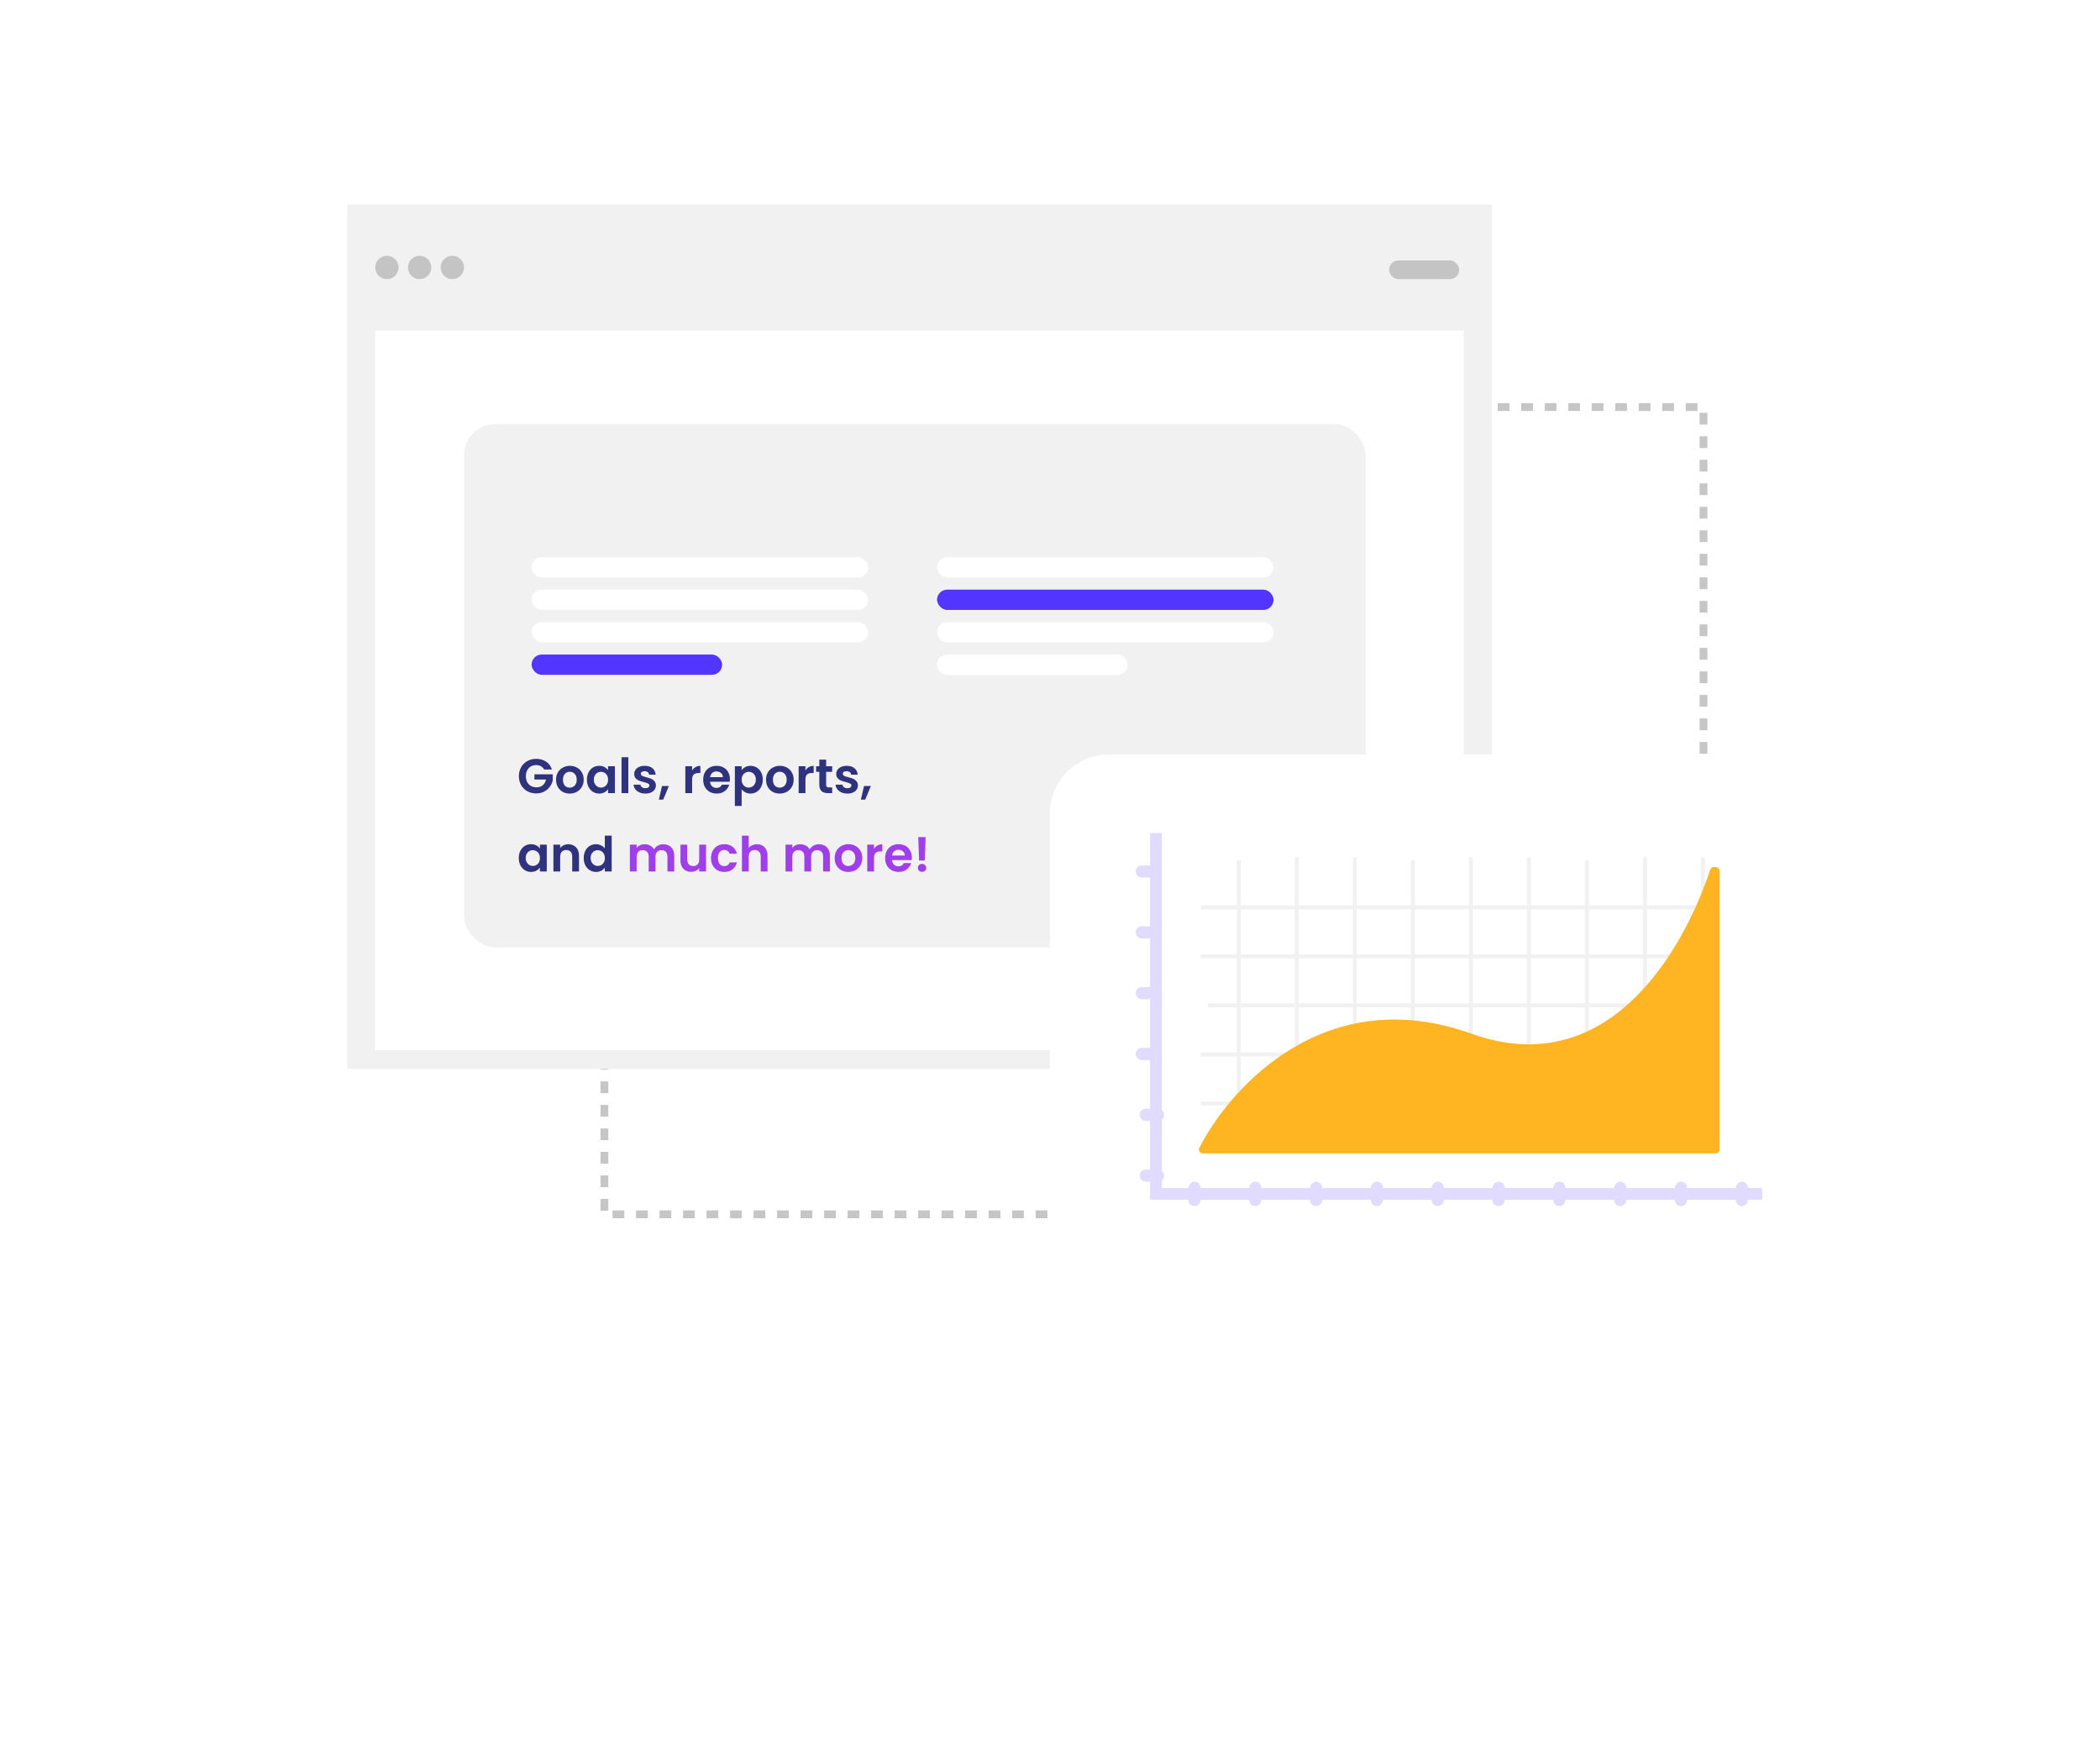 <svg width="536" height="444" viewBox="0 0 536 444" fill="none" xmlns="http://www.w3.org/2000/svg">
<g filter="url(#filter0_d_702_1158)">
<rect x="53.882" y="20.632" width="460.432" height="368.591" rx="25" fill="white"/>
</g>
<rect x="154.27" y="103.864" width="280.527" height="206.014" stroke="#C6C6C6" stroke-width="2" stroke-linejoin="round" stroke-dasharray="3 3"/>
<rect x="88.62" y="52.154" width="292.169" height="220.618" fill="#F1F1F1"/>
<rect x="95.775" y="84.352" width="277.859" height="183.649" fill="white"/>
<rect x="118.433" y="108.203" width="230.158" height="133.563" rx="8" fill="#F1F1F1"/>
<rect x="354.553" y="66.464" width="17.888" height="4.77" rx="2.385" fill="#C4C4C4"/>
<rect x="135.677" y="150.469" width="85.896" height="5.174" rx="2.587" fill="white"/>
<rect x="239.166" y="150.469" width="85.896" height="5.174" rx="2.587" fill="#5236FF"/>
<rect x="135.677" y="142.19" width="85.896" height="5.174" rx="2.587" fill="white"/>
<rect x="239.166" y="142.19" width="85.896" height="5.174" rx="2.587" fill="white"/>
<rect x="135.677" y="158.748" width="85.896" height="5.174" rx="2.587" fill="white"/>
<rect x="239.166" y="158.748" width="85.896" height="5.174" rx="2.587" fill="white"/>
<rect x="135.677" y="167.028" width="48.64" height="5.174" rx="2.587" fill="#5236FF"/>
<rect x="239.166" y="167.028" width="48.64" height="5.174" rx="2.587" fill="white"/>
<circle cx="98.756" cy="68.253" r="2.981" fill="#C4C4C4"/>
<circle cx="107.104" cy="68.253" r="2.981" fill="#C4C4C4"/>
<circle cx="115.452" cy="68.253" r="2.981" fill="#C4C4C4"/>
<g filter="url(#filter1_d_702_1158)">
<rect x="262.969" y="182.551" width="216.608" height="146.681" rx="15" fill="white"/>
</g>
<line x1="308.285" y1="256.574" x2="437.866" y2="256.574" stroke="#F1F1F1"/>
<line x1="306.434" y1="281.606" x2="436.015" y2="281.606" stroke="#F1F1F1"/>
<line x1="306.434" y1="244.058" x2="436.015" y2="244.058" stroke="#F1F1F1"/>
<line x1="306.434" y1="269.09" x2="436.015" y2="269.09" stroke="#F1F1F1"/>
<line x1="306.434" y1="231.541" x2="436.015" y2="231.541" stroke="#F1F1F1"/>
<line x1="316.19" y1="219.526" x2="316.19" y2="289.146" stroke="#F1F1F1"/>
<line x1="360.618" y1="219.526" x2="360.618" y2="289.146" stroke="#F1F1F1"/>
<line x1="405.045" y1="219.526" x2="405.045" y2="289.146" stroke="#F1F1F1"/>
<line x1="330.999" y1="218.743" x2="330.999" y2="288.363" stroke="#F1F1F1"/>
<line x1="375.427" y1="218.743" x2="375.427" y2="288.363" stroke="#F1F1F1"/>
<line x1="419.854" y1="218.743" x2="419.854" y2="288.363" stroke="#F1F1F1"/>
<line x1="345.809" y1="218.743" x2="345.809" y2="288.363" stroke="#F1F1F1"/>
<line x1="390.236" y1="218.743" x2="390.236" y2="288.363" stroke="#F1F1F1"/>
<line x1="434.664" y1="218.743" x2="434.664" y2="288.363" stroke="#F1F1F1"/>
<rect x="289.876" y="220.842" width="6.209" height="3.105" rx="1.5" fill="#E0DBFF"/>
<rect x="290.911" y="282.936" width="6.209" height="3.105" rx="1.5" fill="#E0DBFF"/>
<rect x="289.876" y="251.889" width="6.209" height="3.105" rx="1.5" fill="#E0DBFF"/>
<rect x="303.33" y="307.774" width="6.209" height="3.105" rx="1.5" transform="rotate(-90 303.33 307.774)" fill="#E0DBFF"/>
<rect x="334.376" y="307.774" width="6.209" height="3.105" rx="1.5" transform="rotate(-90 334.376 307.774)" fill="#E0DBFF"/>
<rect x="365.423" y="307.774" width="6.209" height="3.105" rx="1.5" transform="rotate(-90 365.423 307.774)" fill="#E0DBFF"/>
<rect x="396.47" y="307.774" width="6.209" height="3.105" rx="1.5" transform="rotate(-90 396.47 307.774)" fill="#E0DBFF"/>
<rect x="427.517" y="307.774" width="6.209" height="3.105" rx="1.5" transform="rotate(-90 427.517 307.774)" fill="#E0DBFF"/>
<rect x="289.876" y="236.366" width="6.209" height="3.105" rx="1.5" fill="#E0DBFF"/>
<rect x="290.911" y="298.46" width="6.209" height="3.105" rx="1.5" fill="#E0DBFF"/>
<rect x="289.876" y="267.413" width="6.209" height="3.105" rx="1.5" fill="#E0DBFF"/>
<rect x="318.853" y="307.774" width="6.209" height="3.105" rx="1.5" transform="rotate(-90 318.853 307.774)" fill="#E0DBFF"/>
<rect x="349.9" y="307.774" width="6.209" height="3.105" rx="1.5" transform="rotate(-90 349.9 307.774)" fill="#E0DBFF"/>
<rect x="380.947" y="307.774" width="6.209" height="3.105" rx="1.5" transform="rotate(-90 380.947 307.774)" fill="#E0DBFF"/>
<rect x="411.994" y="307.774" width="6.209" height="3.105" rx="1.5" transform="rotate(-90 411.994 307.774)" fill="#E0DBFF"/>
<rect x="443.041" y="307.774" width="6.209" height="3.105" rx="1.5" transform="rotate(-90 443.041 307.774)" fill="#E0DBFF"/>
<path d="M375.615 263.791C338.658 250.527 314.387 276.839 306.101 292.905C305.764 293.558 306.247 294.32 306.982 294.32H437.901C438.453 294.32 438.901 293.872 438.901 293.32V222.279C438.901 221.091 436.897 220.806 436.519 221.933C428.854 244.782 409.323 275.888 375.615 263.791Z" fill="#FFB422"/>
<path d="M295.051 212.563V304.669H449.768" stroke="#E0DBFF" stroke-width="3"/>
<path d="M138.876 196.355C138.678 195.992 138.405 195.716 138.059 195.526C137.712 195.336 137.308 195.241 136.846 195.241C136.334 195.241 135.881 195.357 135.484 195.588C135.088 195.819 134.779 196.149 134.556 196.578C134.333 197.007 134.222 197.502 134.222 198.063C134.222 198.641 134.333 199.144 134.556 199.573C134.787 200.002 135.105 200.332 135.509 200.563C135.914 200.794 136.384 200.91 136.92 200.91C137.58 200.91 138.121 200.737 138.542 200.39C138.962 200.035 139.239 199.544 139.371 198.917H136.4V197.593H141.079V199.103C140.963 199.705 140.716 200.262 140.336 200.774C139.957 201.285 139.466 201.698 138.863 202.011C138.269 202.317 137.601 202.469 136.858 202.469C136.025 202.469 135.27 202.284 134.593 201.912C133.925 201.533 133.397 201.009 133.009 200.34C132.63 199.672 132.44 198.913 132.44 198.063C132.44 197.213 132.63 196.454 133.009 195.786C133.397 195.109 133.925 194.585 134.593 194.214C135.27 193.834 136.021 193.645 136.846 193.645C137.82 193.645 138.665 193.884 139.383 194.362C140.101 194.833 140.596 195.497 140.868 196.355H138.876ZM145.405 202.506C144.745 202.506 144.151 202.362 143.623 202.073C143.095 201.776 142.678 201.359 142.373 200.823C142.076 200.287 141.928 199.668 141.928 198.967C141.928 198.265 142.08 197.646 142.386 197.11C142.699 196.574 143.124 196.161 143.66 195.872C144.197 195.575 144.795 195.427 145.455 195.427C146.115 195.427 146.713 195.575 147.25 195.872C147.786 196.161 148.207 196.574 148.512 197.11C148.826 197.646 148.982 198.265 148.982 198.967C148.982 199.668 148.821 200.287 148.5 200.823C148.186 201.359 147.757 201.776 147.212 202.073C146.676 202.362 146.074 202.506 145.405 202.506ZM145.405 200.996C145.719 200.996 146.012 200.922 146.284 200.774C146.565 200.617 146.788 200.386 146.953 200.081C147.118 199.775 147.2 199.404 147.2 198.967C147.2 198.315 147.027 197.816 146.68 197.469C146.342 197.114 145.925 196.937 145.43 196.937C144.935 196.937 144.518 197.114 144.18 197.469C143.85 197.816 143.685 198.315 143.685 198.967C143.685 199.618 143.846 200.122 144.168 200.477C144.498 200.823 144.91 200.996 145.405 200.996ZM149.808 198.942C149.808 198.249 149.944 197.634 150.216 197.098C150.497 196.561 150.872 196.149 151.343 195.86C151.821 195.571 152.353 195.427 152.939 195.427C153.451 195.427 153.896 195.53 154.276 195.736C154.664 195.943 154.973 196.202 155.204 196.516V195.538H156.949V202.395H155.204V201.392C154.981 201.714 154.672 201.982 154.276 202.197C153.888 202.403 153.438 202.506 152.927 202.506C152.349 202.506 151.821 202.358 151.343 202.061C150.872 201.764 150.497 201.347 150.216 200.811C149.944 200.266 149.808 199.643 149.808 198.942ZM155.204 198.967C155.204 198.546 155.122 198.187 154.957 197.89C154.792 197.585 154.569 197.354 154.288 197.197C154.008 197.032 153.707 196.949 153.385 196.949C153.063 196.949 152.766 197.028 152.494 197.184C152.221 197.341 151.999 197.572 151.825 197.877C151.66 198.175 151.578 198.529 151.578 198.942C151.578 199.354 151.66 199.717 151.825 200.031C151.999 200.336 152.221 200.571 152.494 200.737C152.774 200.902 153.071 200.984 153.385 200.984C153.707 200.984 154.008 200.906 154.288 200.749C154.569 200.584 154.792 200.353 154.957 200.056C155.122 199.751 155.204 199.387 155.204 198.967ZM160.374 193.236V202.395H158.642V193.236H160.374ZM164.71 202.506C164.149 202.506 163.646 202.407 163.2 202.209C162.755 202.003 162.4 201.727 162.136 201.38C161.88 201.034 161.74 200.65 161.715 200.229H163.46C163.493 200.493 163.621 200.712 163.844 200.885C164.075 201.058 164.36 201.145 164.698 201.145C165.028 201.145 165.284 201.079 165.465 200.947C165.655 200.815 165.75 200.646 165.75 200.439C165.75 200.217 165.634 200.052 165.403 199.944C165.181 199.829 164.822 199.705 164.327 199.573C163.815 199.449 163.394 199.321 163.064 199.189C162.742 199.057 162.462 198.855 162.222 198.583C161.991 198.311 161.876 197.943 161.876 197.481C161.876 197.102 161.983 196.755 162.198 196.442C162.421 196.128 162.734 195.881 163.138 195.699C163.551 195.518 164.034 195.427 164.586 195.427C165.403 195.427 166.055 195.633 166.542 196.046C167.029 196.45 167.297 196.999 167.347 197.692H165.688C165.663 197.42 165.548 197.205 165.341 197.048C165.143 196.883 164.875 196.801 164.537 196.801C164.223 196.801 163.98 196.858 163.807 196.974C163.642 197.089 163.559 197.25 163.559 197.457C163.559 197.688 163.675 197.865 163.906 197.989C164.137 198.104 164.496 198.224 164.983 198.348C165.478 198.472 165.886 198.599 166.208 198.731C166.53 198.863 166.806 199.07 167.037 199.35C167.276 199.623 167.4 199.986 167.408 200.439C167.408 200.836 167.297 201.19 167.074 201.504C166.86 201.817 166.546 202.065 166.134 202.246C165.729 202.42 165.255 202.506 164.71 202.506ZM170.724 200.576L169.276 204.054H168.162L168.967 200.576H170.724ZM176.655 196.603C176.878 196.24 177.167 195.955 177.522 195.749C177.885 195.542 178.297 195.439 178.759 195.439V197.259H178.301C177.757 197.259 177.344 197.387 177.064 197.642C176.791 197.898 176.655 198.344 176.655 198.979V202.395H174.922V195.538H176.655V196.603ZM186.3 198.818C186.3 199.066 186.284 199.288 186.251 199.486H181.238C181.28 199.982 181.453 200.369 181.758 200.65C182.063 200.93 182.439 201.071 182.884 201.071C183.528 201.071 183.986 200.794 184.258 200.241H186.127C185.929 200.902 185.55 201.446 184.989 201.875C184.427 202.296 183.738 202.506 182.922 202.506C182.261 202.506 181.667 202.362 181.139 202.073C180.619 201.776 180.211 201.359 179.914 200.823C179.625 200.287 179.481 199.668 179.481 198.967C179.481 198.257 179.625 197.634 179.914 197.098C180.203 196.561 180.607 196.149 181.127 195.86C181.647 195.571 182.245 195.427 182.922 195.427C183.573 195.427 184.155 195.567 184.667 195.848C185.187 196.128 185.587 196.528 185.867 197.048C186.156 197.56 186.3 198.15 186.3 198.818ZM184.506 198.323C184.498 197.877 184.337 197.523 184.023 197.259C183.71 196.986 183.326 196.85 182.872 196.85C182.443 196.85 182.08 196.982 181.783 197.246C181.494 197.502 181.317 197.861 181.251 198.323H184.506ZM189.298 196.528C189.521 196.215 189.826 195.955 190.214 195.749C190.61 195.534 191.06 195.427 191.563 195.427C192.149 195.427 192.677 195.571 193.147 195.86C193.626 196.149 194.001 196.561 194.273 197.098C194.554 197.626 194.694 198.241 194.694 198.942C194.694 199.643 194.554 200.266 194.273 200.811C194.001 201.347 193.626 201.764 193.147 202.061C192.677 202.358 192.149 202.506 191.563 202.506C191.06 202.506 190.614 202.403 190.226 202.197C189.847 201.991 189.537 201.731 189.298 201.417V205.663H187.565V195.538H189.298V196.528ZM192.924 198.942C192.924 198.529 192.838 198.175 192.664 197.877C192.499 197.572 192.277 197.341 191.996 197.184C191.724 197.028 191.427 196.949 191.105 196.949C190.791 196.949 190.494 197.032 190.214 197.197C189.942 197.354 189.719 197.585 189.546 197.89C189.38 198.195 189.298 198.554 189.298 198.967C189.298 199.379 189.38 199.738 189.546 200.043C189.719 200.349 189.942 200.584 190.214 200.749C190.494 200.906 190.791 200.984 191.105 200.984C191.427 200.984 191.724 200.902 191.996 200.737C192.277 200.571 192.499 200.336 192.664 200.031C192.838 199.726 192.924 199.363 192.924 198.942ZM198.998 202.506C198.338 202.506 197.744 202.362 197.216 202.073C196.688 201.776 196.271 201.359 195.966 200.823C195.669 200.287 195.52 199.668 195.52 198.967C195.52 198.265 195.673 197.646 195.978 197.11C196.292 196.574 196.717 196.161 197.253 195.872C197.789 195.575 198.388 195.427 199.048 195.427C199.708 195.427 200.306 195.575 200.842 195.872C201.379 196.161 201.799 196.574 202.105 197.11C202.418 197.646 202.575 198.265 202.575 198.967C202.575 199.668 202.414 200.287 202.092 200.823C201.779 201.359 201.35 201.776 200.805 202.073C200.269 202.362 199.666 202.506 198.998 202.506ZM198.998 200.996C199.312 200.996 199.605 200.922 199.877 200.774C200.157 200.617 200.38 200.386 200.545 200.081C200.71 199.775 200.793 199.404 200.793 198.967C200.793 198.315 200.619 197.816 200.273 197.469C199.935 197.114 199.518 196.937 199.023 196.937C198.528 196.937 198.111 197.114 197.773 197.469C197.443 197.816 197.278 198.315 197.278 198.967C197.278 199.618 197.439 200.122 197.76 200.477C198.09 200.823 198.503 200.996 198.998 200.996ZM205.579 196.603C205.802 196.24 206.09 195.955 206.445 195.749C206.808 195.542 207.221 195.439 207.683 195.439V197.259H207.225C206.68 197.259 206.268 197.387 205.987 197.642C205.715 197.898 205.579 198.344 205.579 198.979V202.395H203.846V195.538H205.579V196.603ZM210.867 196.962V200.279C210.867 200.51 210.921 200.679 211.028 200.786C211.144 200.885 211.334 200.935 211.598 200.935H212.402V202.395H211.313C209.853 202.395 209.122 201.685 209.122 200.266V196.962H208.305V195.538H209.122V193.843H210.867V195.538H212.402V196.962H210.867ZM216.272 202.506C215.711 202.506 215.208 202.407 214.762 202.209C214.317 202.003 213.962 201.727 213.698 201.38C213.442 201.034 213.302 200.65 213.277 200.229H215.022C215.055 200.493 215.183 200.712 215.406 200.885C215.637 201.058 215.922 201.145 216.26 201.145C216.59 201.145 216.846 201.079 217.027 200.947C217.217 200.815 217.312 200.646 217.312 200.439C217.312 200.217 217.196 200.052 216.965 199.944C216.743 199.829 216.384 199.705 215.889 199.573C215.377 199.449 214.956 199.321 214.626 199.189C214.304 199.057 214.024 198.855 213.785 198.583C213.554 198.311 213.438 197.943 213.438 197.481C213.438 197.102 213.545 196.755 213.76 196.442C213.983 196.128 214.296 195.881 214.7 195.699C215.113 195.518 215.596 195.427 216.149 195.427C216.965 195.427 217.617 195.633 218.104 196.046C218.591 196.45 218.859 196.999 218.909 197.692H217.25C217.225 197.42 217.11 197.205 216.904 197.048C216.705 196.883 216.437 196.801 216.099 196.801C215.785 196.801 215.542 196.858 215.369 196.974C215.204 197.089 215.121 197.25 215.121 197.457C215.121 197.688 215.237 197.865 215.468 197.989C215.699 198.104 216.058 198.224 216.545 198.348C217.04 198.472 217.448 198.599 217.77 198.731C218.092 198.863 218.368 199.07 218.599 199.35C218.838 199.623 218.962 199.986 218.97 200.439C218.97 200.836 218.859 201.19 218.636 201.504C218.422 201.817 218.108 202.065 217.696 202.246C217.291 202.42 216.817 202.506 216.272 202.506ZM222.286 200.576L220.838 204.054H219.724L220.529 200.576H222.286ZM132.415 218.942C132.415 218.249 132.551 217.634 132.823 217.098C133.104 216.561 133.479 216.149 133.95 215.86C134.428 215.571 134.961 215.427 135.546 215.427C136.058 215.427 136.504 215.53 136.883 215.736C137.271 215.943 137.58 216.202 137.811 216.516V215.538H139.556V222.395H137.811V221.392C137.589 221.714 137.279 221.982 136.883 222.197C136.495 222.403 136.046 222.506 135.534 222.506C134.956 222.506 134.428 222.358 133.95 222.061C133.479 221.764 133.104 221.347 132.823 220.811C132.551 220.266 132.415 219.643 132.415 218.942ZM137.811 218.967C137.811 218.546 137.729 218.187 137.564 217.89C137.399 217.585 137.176 217.354 136.895 217.197C136.615 217.032 136.314 216.949 135.992 216.949C135.67 216.949 135.373 217.028 135.101 217.184C134.829 217.341 134.606 217.572 134.432 217.877C134.267 218.175 134.185 218.529 134.185 218.942C134.185 219.354 134.267 219.717 134.432 220.031C134.606 220.336 134.829 220.571 135.101 220.737C135.381 220.902 135.678 220.984 135.992 220.984C136.314 220.984 136.615 220.906 136.895 220.749C137.176 220.584 137.399 220.353 137.564 220.056C137.729 219.751 137.811 219.387 137.811 218.967ZM145.048 215.439C145.865 215.439 146.525 215.699 147.029 216.219C147.532 216.731 147.784 217.448 147.784 218.373V222.395H146.051V218.608C146.051 218.063 145.915 217.646 145.643 217.358C145.37 217.061 144.999 216.912 144.529 216.912C144.05 216.912 143.671 217.061 143.39 217.358C143.118 217.646 142.982 218.063 142.982 218.608V222.395H141.249V215.538H142.982V216.392C143.213 216.095 143.506 215.864 143.86 215.699C144.223 215.526 144.619 215.439 145.048 215.439ZM148.986 218.942C148.986 218.249 149.122 217.634 149.394 217.098C149.675 216.561 150.054 216.149 150.533 215.86C151.012 215.571 151.544 215.427 152.13 215.427C152.575 215.427 153 215.526 153.404 215.724C153.809 215.914 154.131 216.169 154.37 216.491V213.236H156.127V222.395H154.37V221.38C154.155 221.718 153.854 221.991 153.466 222.197C153.079 222.403 152.629 222.506 152.117 222.506C151.54 222.506 151.012 222.358 150.533 222.061C150.054 221.764 149.675 221.347 149.394 220.811C149.122 220.266 148.986 219.643 148.986 218.942ZM154.382 218.967C154.382 218.546 154.3 218.187 154.135 217.89C153.97 217.585 153.747 217.354 153.466 217.197C153.186 217.032 152.885 216.949 152.563 216.949C152.241 216.949 151.944 217.028 151.672 217.184C151.399 217.341 151.177 217.572 151.003 217.877C150.838 218.175 150.756 218.529 150.756 218.942C150.756 219.354 150.838 219.717 151.003 220.031C151.177 220.336 151.399 220.571 151.672 220.737C151.952 220.902 152.249 220.984 152.563 220.984C152.885 220.984 153.186 220.906 153.466 220.749C153.747 220.584 153.97 220.353 154.135 220.056C154.3 219.751 154.382 219.387 154.382 218.967Z" fill="#2F327D"/>
<path d="M169.284 215.439C170.126 215.439 170.802 215.699 171.314 216.219C171.834 216.731 172.094 217.448 172.094 218.373V222.395H170.361V218.608C170.361 218.071 170.225 217.663 169.953 217.382C169.68 217.094 169.309 216.949 168.839 216.949C168.368 216.949 167.993 217.094 167.712 217.382C167.44 217.663 167.304 218.071 167.304 218.608V222.395H165.571V218.608C165.571 218.071 165.435 217.663 165.163 217.382C164.89 217.094 164.519 216.949 164.049 216.949C163.57 216.949 163.191 217.094 162.91 217.382C162.638 217.663 162.502 218.071 162.502 218.608V222.395H160.769V215.538H162.502V216.368C162.724 216.079 163.009 215.852 163.356 215.687C163.71 215.522 164.098 215.439 164.519 215.439C165.055 215.439 165.534 215.555 165.955 215.786C166.376 216.009 166.702 216.33 166.933 216.751C167.155 216.355 167.477 216.037 167.898 215.798C168.327 215.559 168.789 215.439 169.284 215.439ZM180.211 215.538V222.395H178.466V221.529C178.243 221.826 177.95 222.061 177.587 222.234C177.232 222.399 176.845 222.482 176.424 222.482C175.887 222.482 175.413 222.37 175 222.147C174.588 221.916 174.262 221.582 174.023 221.145C173.792 220.699 173.676 220.171 173.676 219.561V215.538H175.409V219.313C175.409 219.858 175.545 220.279 175.817 220.576C176.09 220.864 176.461 221.009 176.931 221.009C177.41 221.009 177.785 220.864 178.057 220.576C178.33 220.279 178.466 219.858 178.466 219.313V215.538H180.211ZM181.475 218.967C181.475 218.257 181.62 217.638 181.908 217.11C182.197 216.574 182.597 216.161 183.109 215.872C183.62 215.575 184.206 215.427 184.866 215.427C185.716 215.427 186.418 215.641 186.97 216.07C187.532 216.491 187.907 217.085 188.097 217.853H186.228C186.129 217.556 185.96 217.325 185.72 217.16C185.489 216.986 185.201 216.9 184.854 216.9C184.359 216.9 183.967 217.081 183.678 217.444C183.389 217.799 183.245 218.307 183.245 218.967C183.245 219.618 183.389 220.126 183.678 220.489C183.967 220.844 184.359 221.021 184.854 221.021C185.555 221.021 186.013 220.708 186.228 220.081H188.097C187.907 220.823 187.532 221.413 186.97 221.85C186.409 222.288 185.708 222.506 184.866 222.506C184.206 222.506 183.62 222.362 183.109 222.073C182.597 221.776 182.197 221.364 181.908 220.836C181.62 220.299 181.475 219.676 181.475 218.967ZM193.228 215.439C193.748 215.439 194.21 215.555 194.614 215.786C195.018 216.009 195.332 216.343 195.555 216.788C195.786 217.226 195.901 217.754 195.901 218.373V222.395H194.168V218.608C194.168 218.063 194.032 217.646 193.76 217.358C193.488 217.061 193.116 216.912 192.646 216.912C192.167 216.912 191.788 217.061 191.507 217.358C191.235 217.646 191.099 218.063 191.099 218.608V222.395H189.366V213.236H191.099V216.392C191.322 216.095 191.619 215.864 191.99 215.699C192.361 215.526 192.774 215.439 193.228 215.439ZM209.013 215.439C209.855 215.439 210.532 215.699 211.043 216.219C211.563 216.731 211.823 217.448 211.823 218.373V222.395H210.09V218.608C210.09 218.071 209.954 217.663 209.682 217.382C209.409 217.094 209.038 216.949 208.568 216.949C208.097 216.949 207.722 217.094 207.441 217.382C207.169 217.663 207.033 218.071 207.033 218.608V222.395H205.3V218.608C205.3 218.071 205.164 217.663 204.892 217.382C204.62 217.094 204.248 216.949 203.778 216.949C203.299 216.949 202.92 217.094 202.639 217.382C202.367 217.663 202.231 218.071 202.231 218.608V222.395H200.498V215.538H202.231V216.368C202.454 216.079 202.738 215.852 203.085 215.687C203.44 215.522 203.827 215.439 204.248 215.439C204.785 215.439 205.263 215.555 205.684 215.786C206.105 216.009 206.431 216.33 206.662 216.751C206.884 216.355 207.206 216.037 207.627 215.798C208.056 215.559 208.518 215.439 209.013 215.439ZM216.512 222.506C215.852 222.506 215.258 222.362 214.73 222.073C214.201 221.776 213.785 221.359 213.479 220.823C213.182 220.287 213.034 219.668 213.034 218.967C213.034 218.265 213.187 217.646 213.492 217.11C213.805 216.574 214.23 216.161 214.767 215.872C215.303 215.575 215.901 215.427 216.561 215.427C217.221 215.427 217.82 215.575 218.356 215.872C218.892 216.161 219.313 216.574 219.618 217.11C219.932 217.646 220.089 218.265 220.089 218.967C220.089 219.668 219.928 220.287 219.606 220.823C219.292 221.359 218.863 221.776 218.319 222.073C217.783 222.362 217.18 222.506 216.512 222.506ZM216.512 220.996C216.825 220.996 217.118 220.922 217.391 220.774C217.671 220.617 217.894 220.386 218.059 220.081C218.224 219.775 218.306 219.404 218.306 218.967C218.306 218.315 218.133 217.816 217.787 217.469C217.448 217.114 217.032 216.937 216.537 216.937C216.042 216.937 215.625 217.114 215.287 217.469C214.956 217.816 214.791 218.315 214.791 218.967C214.791 219.618 214.952 220.122 215.274 220.477C215.604 220.823 216.017 220.996 216.512 220.996ZM223.093 216.603C223.315 216.24 223.604 215.955 223.959 215.749C224.322 215.542 224.735 215.439 225.197 215.439V217.259H224.739C224.194 217.259 223.782 217.387 223.501 217.642C223.229 217.898 223.093 218.344 223.093 218.979V222.395H221.36V215.538H223.093V216.603ZM232.738 218.818C232.738 219.066 232.721 219.288 232.688 219.486H227.676C227.717 219.982 227.89 220.369 228.195 220.65C228.501 220.93 228.876 221.071 229.322 221.071C229.965 221.071 230.423 220.794 230.696 220.241H232.564C232.366 220.902 231.987 221.446 231.426 221.875C230.865 222.296 230.176 222.506 229.359 222.506C228.699 222.506 228.105 222.362 227.577 222.073C227.057 221.776 226.648 221.359 226.351 220.823C226.063 220.287 225.918 219.668 225.918 218.967C225.918 218.257 226.063 217.634 226.351 217.098C226.64 216.561 227.044 216.149 227.564 215.86C228.084 215.571 228.682 215.427 229.359 215.427C230.011 215.427 230.592 215.567 231.104 215.848C231.624 216.128 232.024 216.528 232.305 217.048C232.593 217.56 232.738 218.15 232.738 218.818ZM230.943 218.323C230.935 217.877 230.774 217.523 230.46 217.259C230.147 216.986 229.763 216.85 229.309 216.85C228.88 216.85 228.517 216.982 228.22 217.246C227.931 217.502 227.754 217.861 227.688 218.323H230.943ZM236.243 213.607L236.045 219.585H234.584L234.374 213.607H236.243ZM235.352 222.482C235.038 222.482 234.778 222.387 234.572 222.197C234.374 221.999 234.275 221.756 234.275 221.467C234.275 221.178 234.374 220.939 234.572 220.749C234.778 220.551 235.038 220.452 235.352 220.452C235.657 220.452 235.909 220.551 236.107 220.749C236.305 220.939 236.404 221.178 236.404 221.467C236.404 221.756 236.305 221.999 236.107 222.197C235.909 222.387 235.657 222.482 235.352 222.482Z" fill="#A03EEA"/>
<defs>
<filter id="filter0_d_702_1158" x="0.882" y="0.632" width="534.432" height="442.591" filterUnits="userSpaceOnUse" color-interpolation-filters="sRGB">
<feFlood flood-opacity="0" result="BackgroundImageFix"/>
<feColorMatrix in="SourceAlpha" type="matrix" values="0 0 0 0 0 0 0 0 0 0 0 0 0 0 0 0 0 0 127 0" result="hardAlpha"/>
<feMorphology radius="5" operator="erode" in="SourceAlpha" result="effect1_dropShadow_702_1158"/>
<feOffset dx="-16" dy="17"/>
<feGaussianBlur stdDeviation="21"/>
<feComposite in2="hardAlpha" operator="out"/>
<feColorMatrix type="matrix" values="0 0 0 0 0.838 0 0 0 0 0.838 0 0 0 0 0.838 0 0 0 0.25 0"/>
<feBlend mode="multiply" in2="BackgroundImageFix" result="effect1_dropShadow_702_1158"/>
<feBlend mode="normal" in="SourceGraphic" in2="effect1_dropShadow_702_1158" result="shape"/>
</filter>
<filter id="filter1_d_702_1158" x="246.969" y="171.551" width="258.608" height="188.681" filterUnits="userSpaceOnUse" color-interpolation-filters="sRGB">
<feFlood flood-opacity="0" result="BackgroundImageFix"/>
<feColorMatrix in="SourceAlpha" type="matrix" values="0 0 0 0 0 0 0 0 0 0 0 0 0 0 0 0 0 0 127 0" result="hardAlpha"/>
<feOffset dx="5" dy="10"/>
<feGaussianBlur stdDeviation="10.5"/>
<feComposite in2="hardAlpha" operator="out"/>
<feColorMatrix type="matrix" values="0 0 0 0 0.7 0 0 0 0 0.7 0 0 0 0 0.7 0 0 0 0.25 0"/>
<feBlend mode="normal" in2="BackgroundImageFix" result="effect1_dropShadow_702_1158"/>
<feBlend mode="normal" in="SourceGraphic" in2="effect1_dropShadow_702_1158" result="shape"/>
</filter>
</defs>
</svg>
